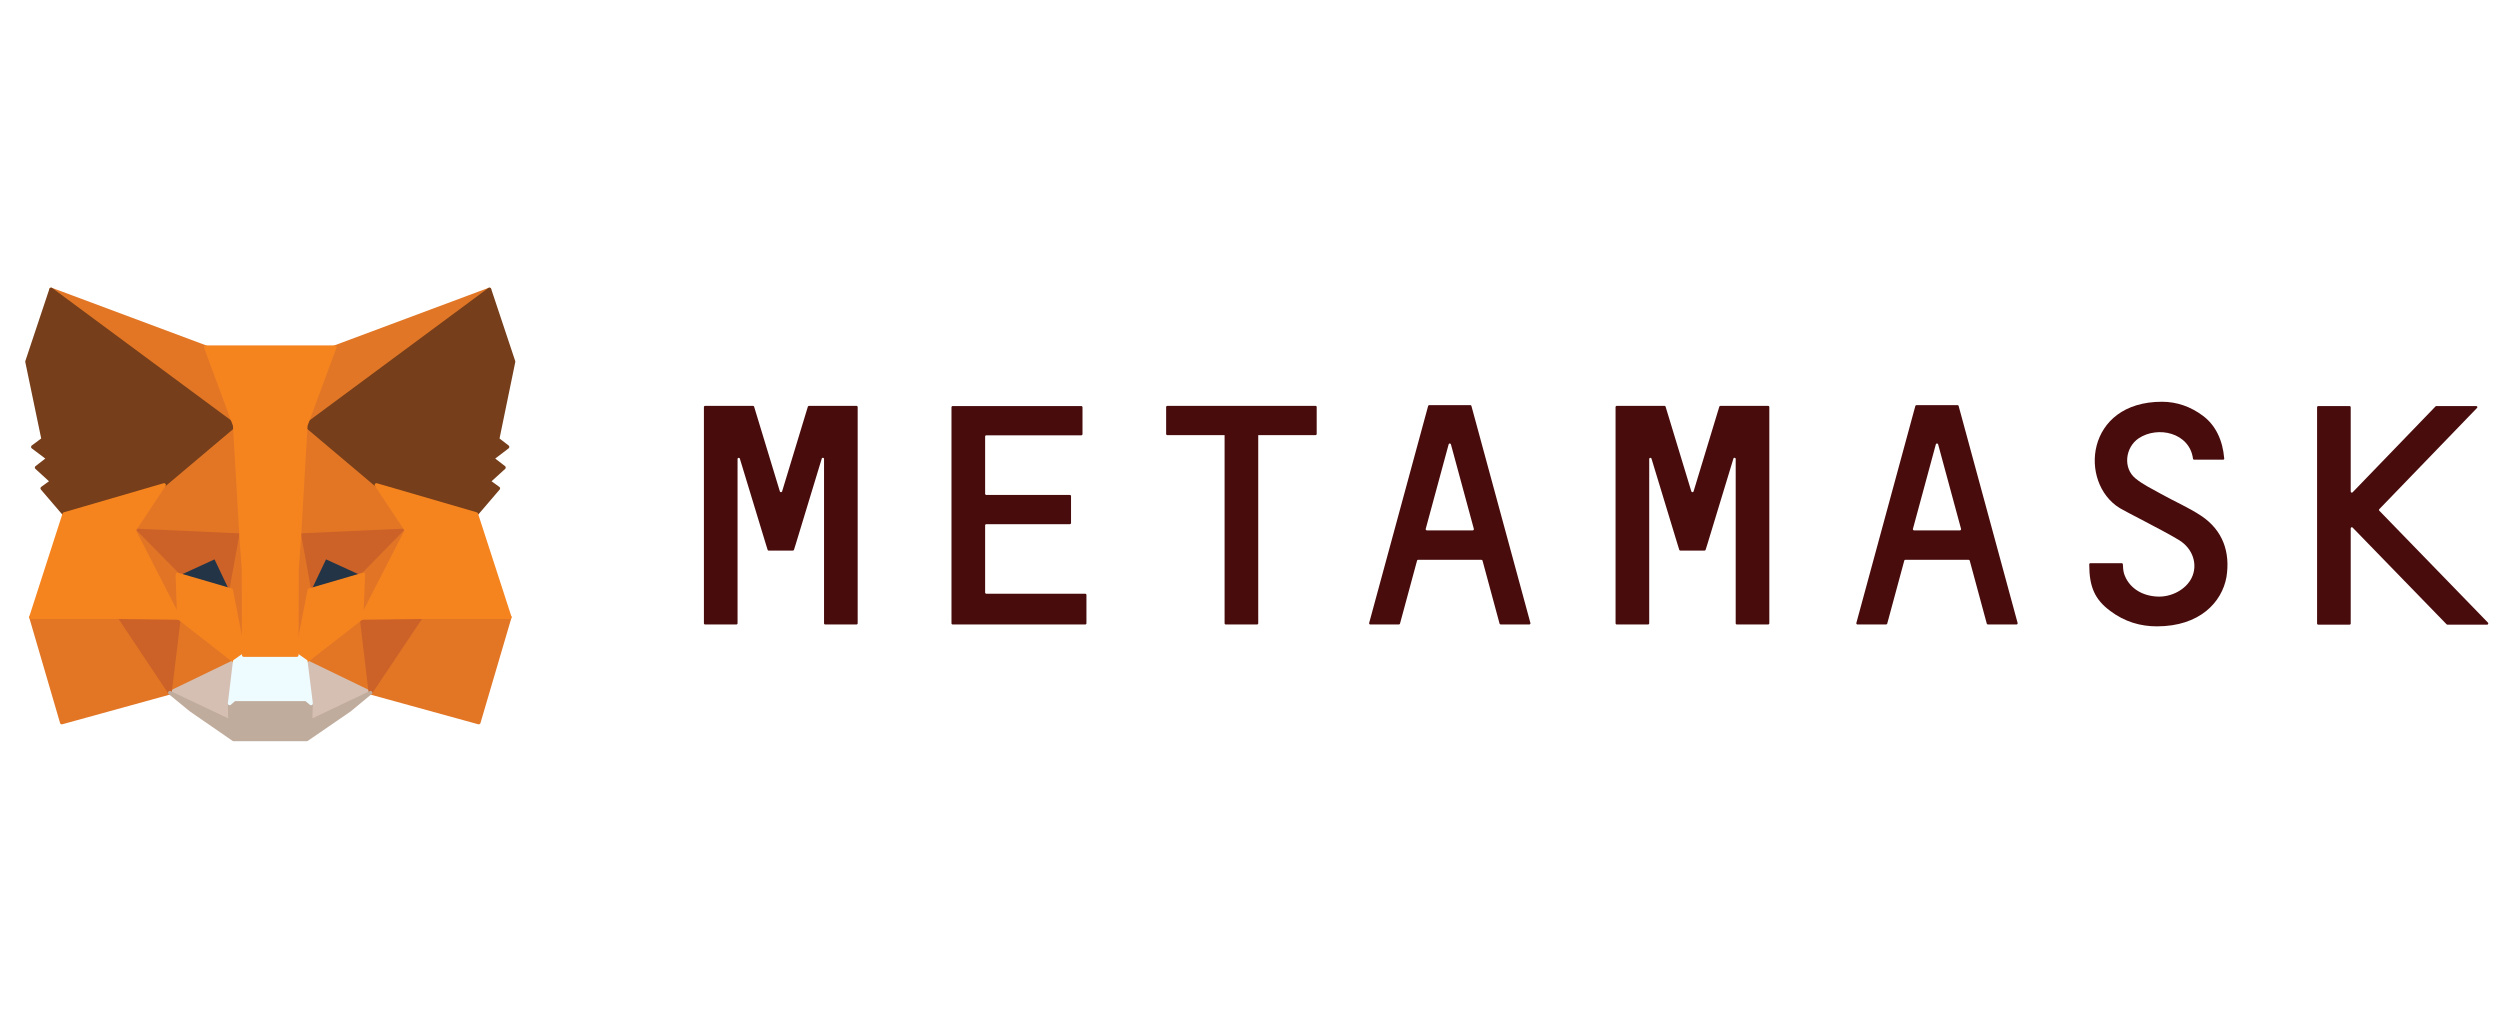 <svg width="170" height="70" viewBox="0 0 170 70" fill="none" xmlns="http://www.w3.org/2000/svg">
<g clip-path="url(#clip0_31_31751)">
<path d="M149.674 35.07C148.804 34.497 147.846 34.089 146.939 33.579C146.35 33.247 145.724 32.954 145.213 32.533C144.343 31.819 144.522 30.417 145.43 29.805C146.734 28.938 148.894 29.423 149.124 31.195C149.124 31.233 149.162 31.259 149.201 31.259H151.169C151.221 31.259 151.259 31.22 151.246 31.169C151.144 29.945 150.671 28.925 149.802 28.275C148.97 27.651 148.025 27.319 147.014 27.319C141.813 27.319 141.339 32.814 144.138 34.548C144.458 34.752 147.206 36.129 148.178 36.728C149.149 37.327 149.456 38.423 149.034 39.29C148.651 40.081 147.654 40.629 146.657 40.565C145.57 40.502 144.727 39.915 144.433 38.997C144.381 38.831 144.356 38.513 144.356 38.373C144.356 38.334 144.318 38.296 144.279 38.296H142.145C142.107 38.296 142.068 38.334 142.068 38.373C142.068 39.915 142.452 40.769 143.5 41.547C144.484 42.286 145.557 42.592 146.67 42.592C149.584 42.592 151.093 40.948 151.399 39.239C151.667 37.569 151.169 36.065 149.674 35.07Z" fill="#490C0D"/>
<path d="M56.992 27.599H56.047H55.011C54.973 27.599 54.947 27.625 54.935 27.651L53.184 33.413C53.158 33.49 53.056 33.49 53.03 33.413L51.279 27.651C51.266 27.612 51.241 27.599 51.202 27.599H50.167H49.221H47.943C47.905 27.599 47.866 27.638 47.866 27.676V42.389C47.866 42.427 47.905 42.465 47.943 42.465H50.078C50.116 42.465 50.154 42.427 50.154 42.389V31.207C50.154 31.118 50.282 31.106 50.308 31.182L52.072 36.983L52.199 37.391C52.212 37.429 52.238 37.442 52.276 37.442H53.912C53.95 37.442 53.976 37.416 53.989 37.391L54.117 36.983L55.88 31.182C55.906 31.093 56.034 31.118 56.034 31.207V42.389C56.034 42.427 56.072 42.465 56.111 42.465H58.245C58.283 42.465 58.322 42.427 58.322 42.389V27.676C58.322 27.638 58.283 27.599 58.245 27.599H56.992Z" fill="#490C0D"/>
<path d="M116.991 27.599C116.952 27.599 116.927 27.625 116.914 27.65L115.164 33.413C115.138 33.489 115.036 33.489 115.01 33.413L113.259 27.65C113.246 27.612 113.22 27.599 113.182 27.599H109.935C109.897 27.599 109.858 27.638 109.858 27.676V42.388C109.858 42.426 109.897 42.465 109.935 42.465H112.07C112.109 42.465 112.147 42.426 112.147 42.388V31.207C112.147 31.118 112.275 31.105 112.3 31.182L114.064 36.983L114.191 37.391C114.204 37.429 114.23 37.442 114.268 37.442H115.904C115.943 37.442 115.968 37.416 115.981 37.391L116.109 36.983L117.873 31.182C117.899 31.093 118.027 31.118 118.027 31.207V42.388C118.027 42.426 118.065 42.465 118.103 42.465H120.237C120.276 42.465 120.314 42.426 120.314 42.388V27.676C120.314 27.638 120.276 27.599 120.237 27.599H116.991Z" fill="#490C0D"/>
<path d="M89.459 27.599H85.483H83.349H79.374C79.335 27.599 79.297 27.638 79.297 27.676V29.512C79.297 29.55 79.335 29.588 79.374 29.588H83.272V42.388C83.272 42.426 83.31 42.465 83.349 42.465H85.483C85.522 42.465 85.56 42.426 85.56 42.388V29.588H89.459C89.497 29.588 89.535 29.55 89.535 29.512V27.676C89.535 27.638 89.51 27.599 89.459 27.599Z" fill="#490C0D"/>
<path d="M102.049 42.465H103.991C104.043 42.465 104.081 42.414 104.068 42.363L100.055 27.599C100.042 27.561 100.017 27.548 99.978 27.548H99.237H97.933H97.192C97.153 27.548 97.128 27.574 97.115 27.599L93.102 42.363C93.089 42.414 93.127 42.465 93.178 42.465H95.121C95.159 42.465 95.185 42.439 95.198 42.414L96.361 38.117C96.374 38.079 96.399 38.066 96.438 38.066H100.733C100.771 38.066 100.797 38.092 100.81 38.117L101.972 42.414C101.985 42.439 102.024 42.465 102.049 42.465ZM96.949 35.963L98.508 30.213C98.534 30.136 98.636 30.136 98.662 30.213L100.221 35.963C100.234 36.014 100.196 36.065 100.144 36.065H97.026C96.975 36.065 96.936 36.014 96.949 35.963Z" fill="#490C0D"/>
<path d="M135.179 42.465H137.122C137.173 42.465 137.211 42.414 137.198 42.363L133.185 27.599C133.172 27.561 133.147 27.548 133.108 27.548H132.368H131.064H130.322C130.284 27.548 130.258 27.574 130.245 27.599L126.232 42.363C126.219 42.414 126.258 42.465 126.309 42.465H128.252C128.29 42.465 128.316 42.439 128.329 42.414L129.492 38.117C129.504 38.079 129.53 38.066 129.568 38.066H133.863C133.901 38.066 133.927 38.092 133.94 38.117L135.103 42.414C135.116 42.439 135.141 42.465 135.179 42.465ZM130.079 35.963L131.638 30.213C131.664 30.136 131.766 30.136 131.792 30.213L133.351 35.963C133.364 36.014 133.326 36.065 133.275 36.065H130.156C130.105 36.065 130.066 36.014 130.079 35.963Z" fill="#490C0D"/>
<path d="M66.989 40.285V35.721C66.989 35.682 67.027 35.644 67.065 35.644H72.753C72.792 35.644 72.83 35.606 72.83 35.568V33.732C72.83 33.694 72.792 33.655 72.753 33.655H67.065C67.027 33.655 66.989 33.617 66.989 33.579V29.678C66.989 29.64 67.027 29.601 67.065 29.601H73.533C73.571 29.601 73.61 29.563 73.61 29.525V27.689C73.61 27.651 73.571 27.612 73.533 27.612H66.989H64.777C64.739 27.612 64.701 27.651 64.701 27.689V29.601V33.668V35.657V40.374V42.389C64.701 42.427 64.739 42.465 64.777 42.465H66.989H73.801C73.84 42.465 73.878 42.427 73.878 42.389V40.451C73.878 40.412 73.84 40.374 73.801 40.374H67.053C67.014 40.361 66.989 40.336 66.989 40.285Z" fill="#490C0D"/>
<path d="M169.179 42.337L161.791 34.726C161.766 34.701 161.766 34.65 161.791 34.624L168.438 27.74C168.49 27.689 168.451 27.612 168.387 27.612H165.665C165.639 27.612 165.626 27.625 165.614 27.638L159.977 33.477C159.926 33.528 159.849 33.49 159.849 33.426V27.689C159.849 27.651 159.811 27.612 159.772 27.612H157.637C157.599 27.612 157.561 27.651 157.561 27.689V42.401C157.561 42.44 157.599 42.478 157.637 42.478H159.772C159.811 42.478 159.849 42.44 159.849 42.401V35.925C159.849 35.861 159.939 35.823 159.977 35.874L166.367 42.452C166.38 42.465 166.406 42.478 166.419 42.478H169.141C169.192 42.465 169.231 42.376 169.179 42.337Z" fill="#490C0D"/>
<path d="M33.282 19.682L20.359 29.244L22.762 23.609L33.282 19.682Z" fill="#E17726" stroke="#E17726" stroke-width="0.246" stroke-linecap="round" stroke-linejoin="round"/>
<path d="M3.475 19.682L16.282 29.333L13.994 23.609L3.475 19.682Z" fill="#E27625" stroke="#E27625" stroke-width="0.246" stroke-linecap="round" stroke-linejoin="round"/>
<path d="M28.63 41.853L25.192 47.105L32.554 49.132L34.663 41.967L28.63 41.853Z" fill="#E27625" stroke="#E27625" stroke-width="0.246" stroke-linecap="round" stroke-linejoin="round"/>
<path d="M2.107 41.967L4.203 49.132L11.553 47.105L8.127 41.853L2.107 41.967Z" fill="#E27625" stroke="#E27625" stroke-width="0.246" stroke-linecap="round" stroke-linejoin="round"/>
<path d="M11.157 32.979L9.112 36.065L16.398 36.396L16.155 28.555L11.157 32.979Z" fill="#E27625" stroke="#E27625" stroke-width="0.246" stroke-linecap="round" stroke-linejoin="round"/>
<path d="M25.6 32.98L20.526 28.466L20.359 36.396L27.645 36.065L25.6 32.98Z" fill="#E27625" stroke="#E27625" stroke-width="0.246" stroke-linecap="round" stroke-linejoin="round"/>
<path d="M11.553 47.105L15.963 44.976L12.167 42.018L11.553 47.105Z" fill="#E27625" stroke="#E27625" stroke-width="0.246" stroke-linecap="round" stroke-linejoin="round"/>
<path d="M20.795 44.976L25.192 47.105L24.591 42.018L20.795 44.976Z" fill="#E27625" stroke="#E27625" stroke-width="0.246" stroke-linecap="round" stroke-linejoin="round"/>
<path d="M25.192 47.106L20.795 44.977L21.153 47.832L21.114 49.044L25.192 47.106Z" fill="#D5BFB2" stroke="#D5BFB2" stroke-width="0.246" stroke-linecap="round" stroke-linejoin="round"/>
<path d="M11.553 47.106L15.643 49.044L15.618 47.832L15.963 44.977L11.553 47.106Z" fill="#D5BFB2" stroke="#D5BFB2" stroke-width="0.246" stroke-linecap="round" stroke-linejoin="round"/>
<path d="M15.72 40.132L12.064 39.061L14.646 37.875L15.72 40.132Z" fill="#233447" stroke="#233447" stroke-width="0.246" stroke-linecap="round" stroke-linejoin="round"/>
<path d="M21.037 40.132L22.111 37.875L24.706 39.061L21.037 40.132Z" fill="#233447" stroke="#233447" stroke-width="0.246" stroke-linecap="round" stroke-linejoin="round"/>
<path d="M11.553 47.105L12.192 41.853L8.127 41.967L11.553 47.105Z" fill="#CC6228" stroke="#CC6228" stroke-width="0.246" stroke-linecap="round" stroke-linejoin="round"/>
<path d="M24.564 41.853L25.191 47.105L28.629 41.967L24.564 41.853Z" fill="#CC6228" stroke="#CC6228" stroke-width="0.246" stroke-linecap="round" stroke-linejoin="round"/>
<path d="M27.645 36.065L20.359 36.396L21.037 40.132L22.11 37.875L24.705 39.061L27.645 36.065Z" fill="#CC6228" stroke="#CC6228" stroke-width="0.246" stroke-linecap="round" stroke-linejoin="round"/>
<path d="M12.064 39.061L14.646 37.875L15.72 40.132L16.398 36.396L9.112 36.065L12.064 39.061Z" fill="#CC6228" stroke="#CC6228" stroke-width="0.246" stroke-linecap="round" stroke-linejoin="round"/>
<path d="M9.112 36.065L12.167 42.019L12.064 39.061L9.112 36.065Z" fill="#E27525" stroke="#E27525" stroke-width="0.246" stroke-linecap="round" stroke-linejoin="round"/>
<path d="M24.705 39.061L24.59 42.019L27.645 36.065L24.705 39.061Z" fill="#E27525" stroke="#E27525" stroke-width="0.246" stroke-linecap="round" stroke-linejoin="round"/>
<path d="M16.397 36.396L15.72 40.132L16.576 44.543L16.768 38.729L16.397 36.396Z" fill="#E27525" stroke="#E27525" stroke-width="0.246" stroke-linecap="round" stroke-linejoin="round"/>
<path d="M20.359 36.396L20.001 38.717L20.18 44.543L21.036 40.132L20.359 36.396Z" fill="#E27525" stroke="#E27525" stroke-width="0.246" stroke-linecap="round" stroke-linejoin="round"/>
<path d="M21.036 40.132L20.18 44.543L20.793 44.977L24.59 42.019L24.704 39.061L21.036 40.132Z" fill="#F5841F" stroke="#F5841F" stroke-width="0.246" stroke-linecap="round" stroke-linejoin="round"/>
<path d="M12.064 39.061L12.166 42.019L15.962 44.976L16.576 44.543L15.72 40.132L12.064 39.061Z" fill="#F5841F" stroke="#F5841F" stroke-width="0.246" stroke-linecap="round" stroke-linejoin="round"/>
<path d="M21.114 49.043L21.152 47.832L20.82 47.552H15.937L15.618 47.832L15.643 49.043L11.553 47.105L12.985 48.278L15.886 50.28H20.858L23.773 48.278L25.192 47.105L21.114 49.043Z" fill="#C0AC9D" stroke="#C0AC9D" stroke-width="0.246" stroke-linecap="round" stroke-linejoin="round"/>
<path d="M20.794 44.976L20.18 44.543H16.576L15.962 44.976L15.617 47.832L15.937 47.552H20.819L21.152 47.832L20.794 44.976Z" fill="#EEFBFF" stroke="#EEFBFF" stroke-width="0.246" stroke-linecap="round" stroke-linejoin="round"/>
<path d="M33.832 29.869L34.919 24.591L33.283 19.682L20.795 28.925L25.601 32.979L32.388 34.956L33.883 33.209L33.232 32.737L34.267 31.794L33.474 31.182L34.51 30.391L33.832 29.869Z" fill="#763E1A" stroke="#763E1A" stroke-width="0.246" stroke-linecap="round" stroke-linejoin="round"/>
<path d="M1.839 24.591L2.938 29.869L2.235 30.391L3.283 31.182L2.491 31.794L3.526 32.737L2.874 33.209L4.37 34.956L11.157 32.98L15.963 28.925L3.475 19.682L1.839 24.591Z" fill="#763E1A" stroke="#763E1A" stroke-width="0.246" stroke-linecap="round" stroke-linejoin="round"/>
<path d="M32.387 34.956L25.6 32.979L27.645 36.065L24.59 42.019L28.629 41.968H34.662L32.387 34.956Z" fill="#F5841F" stroke="#F5841F" stroke-width="0.246" stroke-linecap="round" stroke-linejoin="round"/>
<path d="M11.156 32.979L4.369 34.956L2.107 41.968H8.127L12.166 42.019L9.111 36.065L11.156 32.979Z" fill="#F5841F" stroke="#F5841F" stroke-width="0.246" stroke-linecap="round" stroke-linejoin="round"/>
<path d="M20.359 36.396L20.794 28.925L22.762 23.609H13.994L15.962 28.925L16.397 36.396L16.563 38.742L16.576 44.543H20.18L20.193 38.742L20.359 36.396Z" fill="#F5841F" stroke="#F5841F" stroke-width="0.246" stroke-linecap="round" stroke-linejoin="round"/>
</g>
<defs>
<clipPath id="clip0_31_31751">
<rect width="168.524" height="69.865" fill="white" transform="translate(0.736)"/>
</clipPath>
</defs>
</svg>
